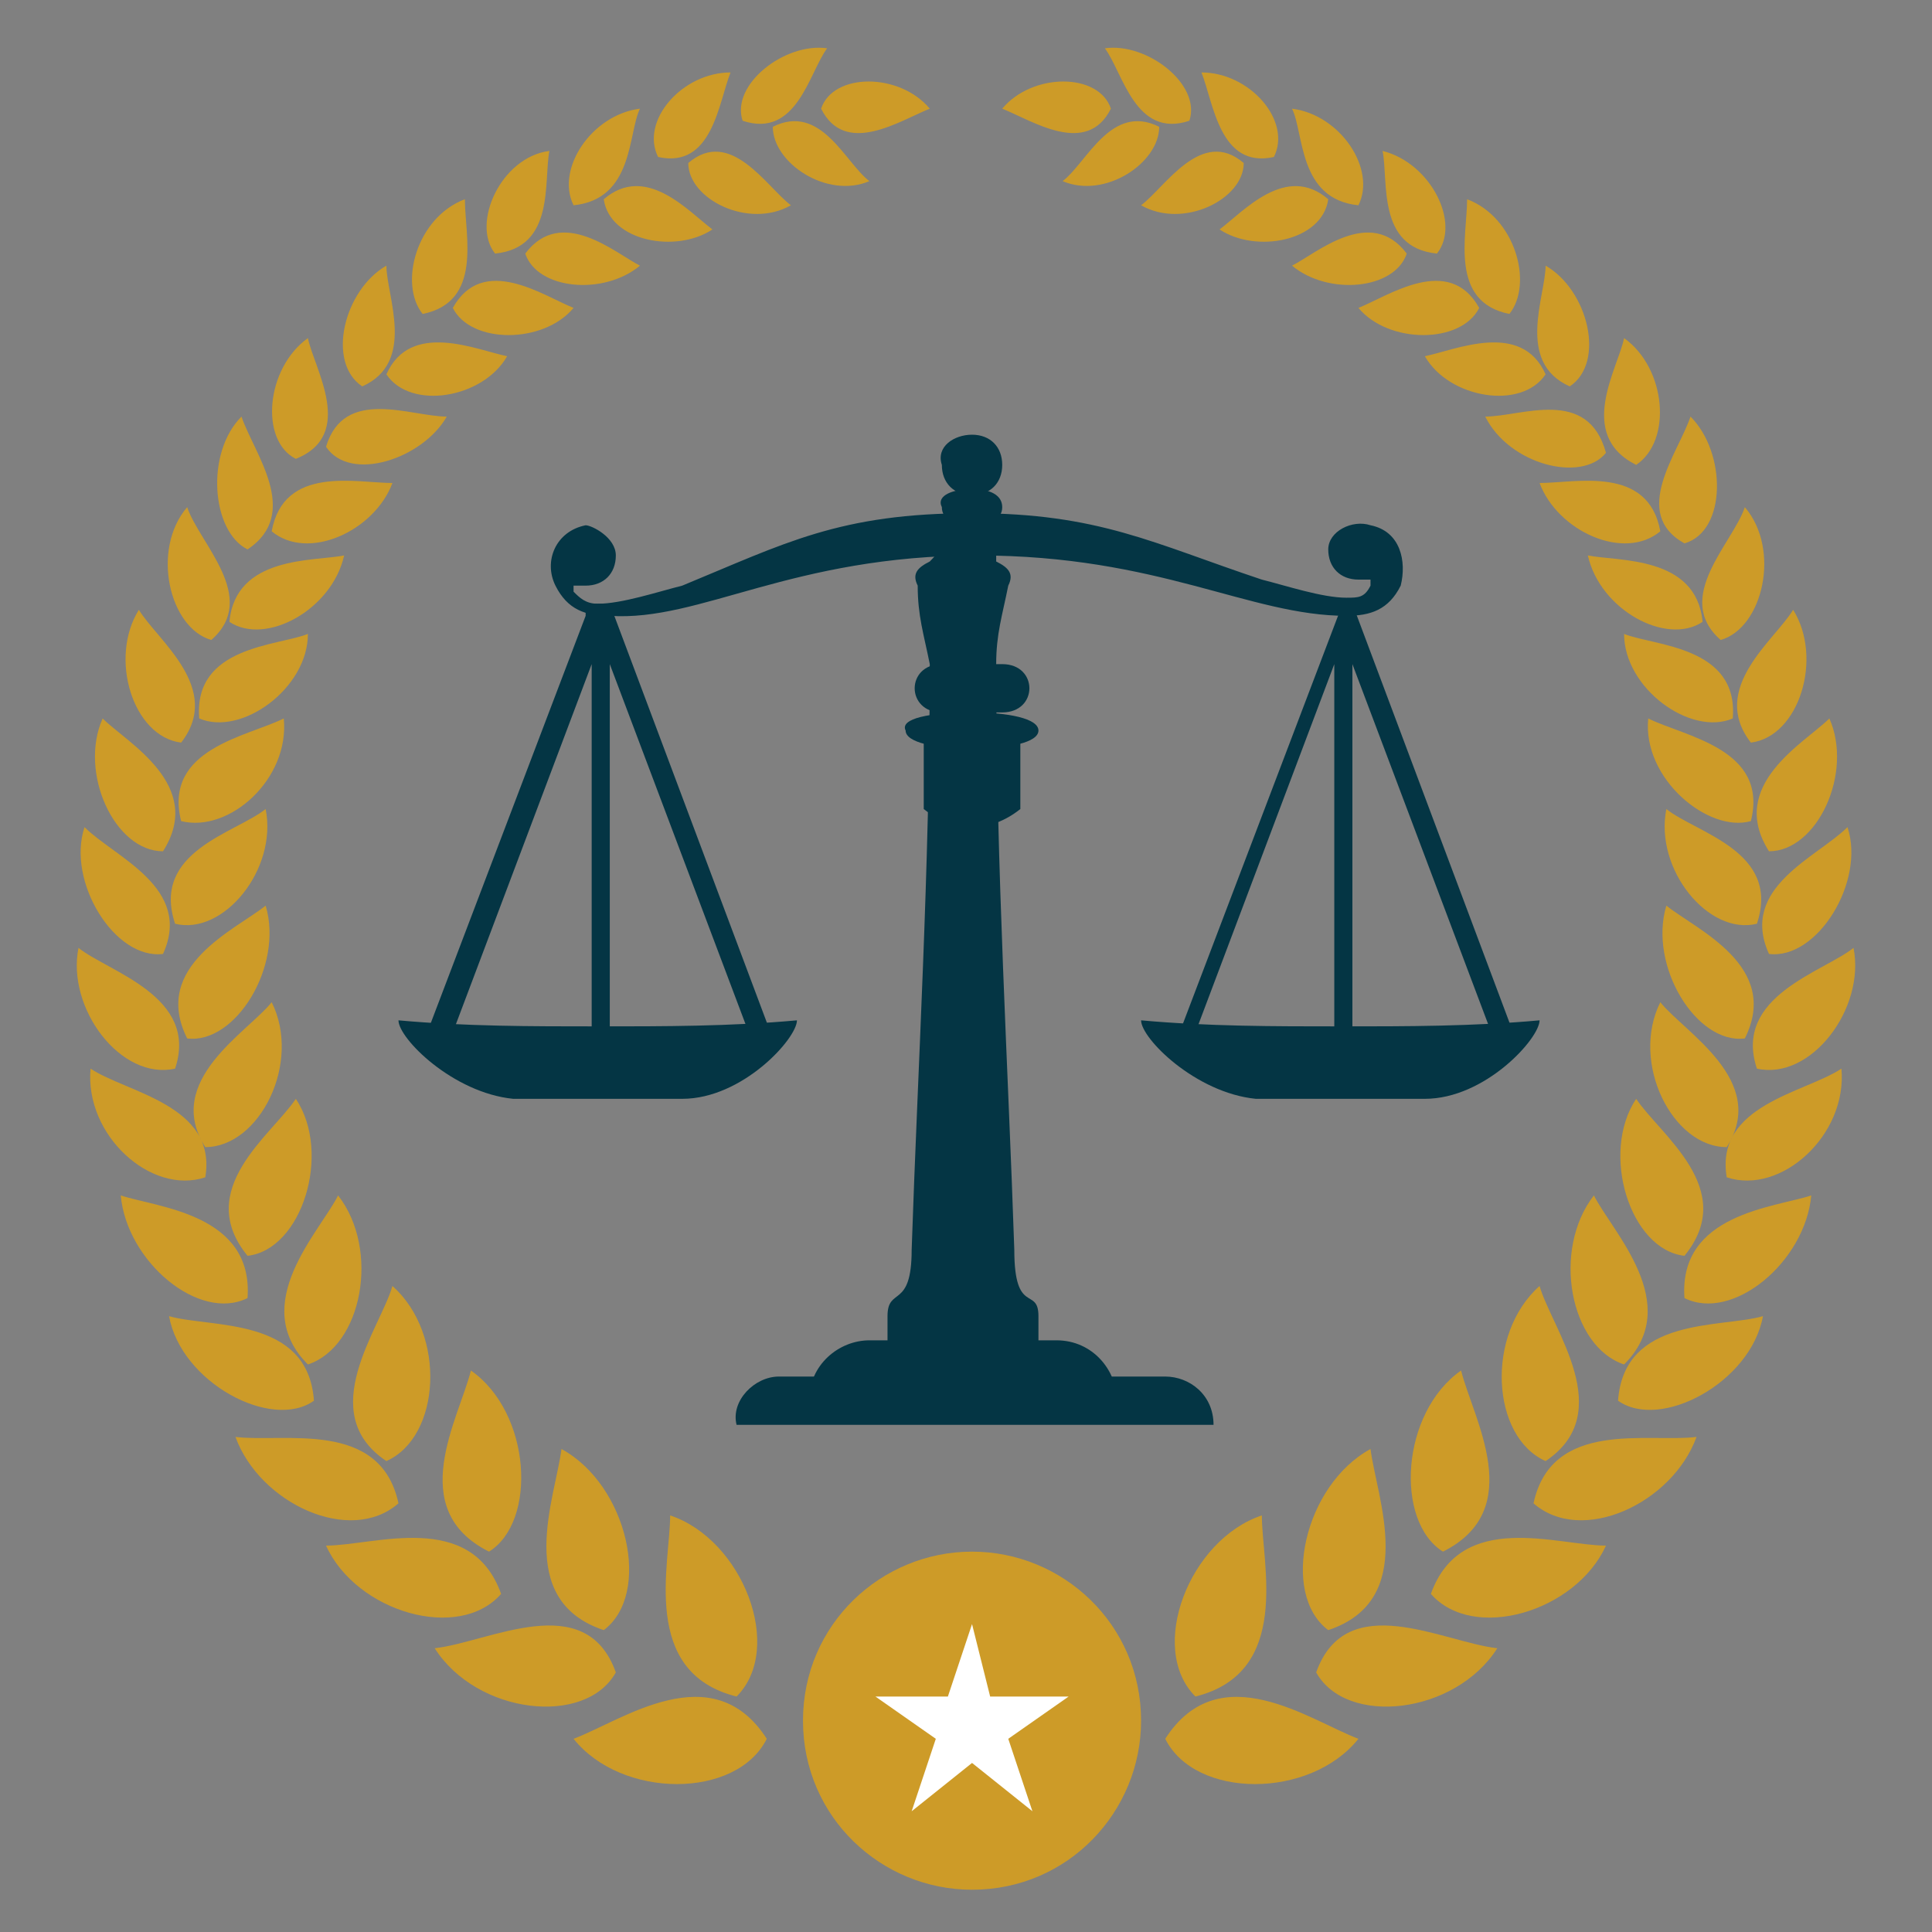 <?xml version="1.0" encoding="utf-8"?>
<!-- Generator: Adobe Illustrator 24.1.0, SVG Export Plug-In . SVG Version: 6.00 Build 0)  -->
<svg version="1.1" id="Layer_1" xmlns="http://www.w3.org/2000/svg" xmlns:xlink="http://www.w3.org/1999/xlink" x="0px" y="0px"
	 width="32px" height="32px" viewBox="0 0 32 32" style="enable-background:new 0 0 32 32;" xml:space="preserve">
<rect x="0" y="0" width="32" height="32" fill="#808080" stroke="none"/>
<style type="text/css">
	.st0{fill-rule:evenodd;clip-rule:evenodd;fill:#043544;}
	.st1{fill:#043544;}
	.st2{fill-rule:evenodd;clip-rule:evenodd;fill:#CD9B28;}
	.st3{fill-rule:evenodd;clip-rule:evenodd;fill:#FFFFFF;}
</style>
<g>
	<path class="st0" d="M15.7,8.5c0.1,0,0.3,0,0.4,0c0.1,0,0.3,0,0.4,0c0,0.3,0,0.6,0,0.8c0.2,0.1,0.3,0.2,0.2,0.4
		c-0.1,0.5-0.2,0.8-0.2,1.3c0,3.4,0.2,6.7,0.3,9.7c0,1.1,0.4,0.6,0.4,1.1c0,0.1,0,0.3,0,0.4c0.2,0,0.2,0,0.3,0c0.6,0,1,0.5,1,1l0,0
		c-1.8,0-3.3,0-5.1,0l0,0c0-0.6,0.5-1,1-1c0.2,0,0.2,0,0.3,0c0-0.1,0-0.3,0-0.4c0-0.5,0.4-0.1,0.4-1.1c0.1-3,0.3-6.3,0.3-9.7
		c-0.1-0.5-0.2-0.8-0.2-1.3c-0.1-0.2,0-0.3,0.2-0.4C15.7,9,15.7,8.8,15.7,8.5L15.7,8.5z"/>
	<path class="st0" d="M10.2,9.2c0,0.3-0.2,0.5-0.5,0.5c-0.1,0-0.1,0-0.2,0c0,0,0,0.1,0,0.1c0.1,0.1,0.2,0.2,0.4,0.2
		c0.4,0,1-0.2,1.4-0.3C13,9,13.9,8.5,16.1,8.5c2.1,0,3,0.5,4.8,1.1c0.4,0.1,1,0.3,1.4,0.3c0.2,0,0.3,0,0.4-0.2c0,0,0-0.1,0-0.1
		c-0.1,0-0.1,0-0.2,0c-0.3,0-0.5-0.2-0.5-0.5c0-0.3,0.4-0.5,0.7-0.4c0.5,0.1,0.6,0.6,0.5,1c-0.2,0.4-0.5,0.5-0.9,0.5
		c-1.6,0-3.1-1-6.1-1c-3.1,0-4.6,1.1-6.1,1c-0.4,0-0.7-0.1-0.9-0.5c-0.2-0.4,0-0.9,0.5-1C9.8,8.7,10.2,8.9,10.2,9.2L10.2,9.2z"/>
	<path class="st0" d="M16.6,11c0.6,0,0.6,0.8,0,0.8c-0.3,0-0.6,0-1,0c-0.6,0-0.6-0.8,0-0.8C15.9,11,16.2,11,16.6,11L16.6,11z"/>
	<path class="st0" d="M16.1,11.8c0.6,0,1.1,0.1,1.1,0.3c0,0.2-0.5,0.3-1.1,0.3c-0.6,0-1.1-0.1-1.1-0.3
		C14.9,11.9,15.4,11.8,16.1,11.8L16.1,11.8z"/>
	<path class="st0" d="M15.3,12.1h1.6v1.3c-0.5,0.4-1.1,0.4-1.6,0V12.1L15.3,12.1z"/>
	<path class="st0" d="M12.9,22.8h6.4c0.4,0,0.8,0.3,0.8,0.8l0,0h-7.9l0,0C12.1,23.2,12.5,22.8,12.9,22.8L12.9,22.8z"/>
	<path class="st0" d="M16.1,7.2c0.3,0,0.5,0.2,0.5,0.5c0,0.3-0.2,0.5-0.5,0.5c-0.3,0-0.5-0.2-0.5-0.5C15.5,7.4,15.8,7.2,16.1,7.2
		L16.1,7.2z"/>
	<path class="st0" d="M16.1,8.1c0.3,0,0.5,0.1,0.5,0.3c0,0.2-0.2,0.3-0.5,0.3c-0.3,0-0.5-0.1-0.5-0.3C15.5,8.2,15.8,8.1,16.1,8.1
		L16.1,8.1z"/>
	<path class="st0" d="M6.6,16.9C7.7,17,8.8,17,9.9,17c1.1,0,2.2,0,3.3-0.1c0,0.3-0.9,1.3-1.9,1.3H9.9H8.5
		C7.5,18.1,6.6,17.2,6.6,16.9L6.6,16.9z"/>
	<path class="st1" d="M10.1,10L10.1,10l2.7,7.2l-0.1,0.2H9.9H7.2L7,17.3l2.7-7.1V10h0H10.1L10.1,10L10.1,10z M10.1,11v6.1h2.3
		L10.1,11L10.1,11z M9.8,17.2V11l-2.3,6.1H9.8L9.8,17.2z"/>
	<path class="st0" d="M18.9,16.9C20,17,21.1,17,22.2,17c1.1,0,2.2,0,3.3-0.1c0,0.3-0.9,1.3-1.9,1.3h-1.4h-1.4
		C19.8,18.1,18.9,17.2,18.9,16.9L18.9,16.9z"/>
	<path class="st1" d="M22.4,10L22.4,10l2.7,7.2l-0.1,0.2h-2.7h-2.7l-0.1-0.2l2.7-7.1V10h0H22.4L22.4,10L22.4,10z M22.4,11v6.1h2.3
		L22.4,11L22.4,11z M22.1,17.2V11l-2.3,6.1H22.1L22.1,17.2z"/>
	<path class="st2" d="M9.5,28.8c0.8,1,2.7,1,3.2,0C11.8,27.4,10.3,28.5,9.5,28.8L9.5,28.8z M15.4,1.8c-0.5-0.6-1.6-0.6-1.8,0
		C14,2.6,14.9,2,15.4,1.8L15.4,1.8z M14.4,3c-0.7,0.3-1.6-0.3-1.6-0.9C13.6,1.7,14,2.7,14.4,3L14.4,3z M13.7,0.8
		C13,0.7,12.1,1.4,12.3,2C13.2,2.3,13.4,1.2,13.7,0.8L13.7,0.8z M13.1,3.4c-0.7,0.4-1.7-0.1-1.7-0.7C12.1,2.1,12.7,3.1,13.1,3.4
		L13.1,3.4z M12.1,1.2c-0.8,0-1.5,0.8-1.2,1.4C11.8,2.8,11.9,1.7,12.1,1.2L12.1,1.2z M11.8,3.8C11.2,4.2,10.1,4,10,3.3
		C10.7,2.7,11.4,3.5,11.8,3.8L11.8,3.8z M10.6,1.8c-0.8,0.1-1.4,1-1.1,1.6C10.5,3.3,10.4,2.2,10.6,1.8L10.6,1.8z M10.6,4.4
		c-0.6,0.5-1.7,0.4-1.9-0.2C9.3,3.4,10.2,4.2,10.6,4.4L10.6,4.4z M9.1,2.5C8.3,2.6,7.8,3.7,8.2,4.2C9.2,4.1,9,3,9.1,2.5L9.1,2.5z
		 M9.5,5.1c-0.5,0.6-1.7,0.6-2,0C8,4.2,9,4.9,9.5,5.1L9.5,5.1z M7.7,3.3C6.9,3.6,6.6,4.7,7,5.2C8,5,7.7,3.9,7.7,3.3L7.7,3.3z
		 M8.4,5.9C8,6.6,6.8,6.8,6.4,6.2C6.8,5.3,7.9,5.8,8.4,5.9L8.4,5.9z M6.4,4.4c-0.7,0.4-1,1.6-0.4,2C6.9,6,6.4,4.9,6.4,4.4L6.4,4.4z
		 M7.4,6.9C7,7.6,5.8,8,5.4,7.4C5.7,6.4,6.8,6.9,7.4,6.9L7.4,6.9z M5.1,5.6C4.4,6.1,4.3,7.3,4.9,7.6C5.9,7.2,5.2,6.1,5.1,5.6
		L5.1,5.6z M6.5,8c-0.3,0.8-1.4,1.3-2,0.8C4.7,7.7,5.9,8,6.5,8L6.5,8z M4,6.9C3.4,7.5,3.5,8.8,4.1,9.1C5,8.5,4.2,7.5,4,6.9L4,6.9z
		 M5.7,9.2c-0.2,0.9-1.3,1.5-1.9,1.1C3.9,9.2,5.2,9.3,5.7,9.2L5.7,9.2z M3.1,8.4c-0.6,0.7-0.3,2,0.4,2.2C4.3,9.9,3.3,9,3.1,8.4
		L3.1,8.4z M5.1,10.5c0,0.9-1.1,1.7-1.8,1.4C3.2,10.7,4.6,10.7,5.1,10.5L5.1,10.5z M2.3,10.1c-0.5,0.8-0.1,2.1,0.7,2.2
		C3.7,11.4,2.6,10.6,2.3,10.1L2.3,10.1z M4.7,11.9c0.1,1-0.9,1.9-1.7,1.7C2.7,12.4,4.1,12.2,4.7,11.9L4.7,11.9z M1.7,11.9
		c-0.4,0.9,0.2,2.2,1,2.2C3.4,13,2.1,12.3,1.7,11.9L1.7,11.9z M4.4,13.4c0.2,1-0.7,2.1-1.5,1.9C2.5,14.1,3.9,13.8,4.4,13.4L4.4,13.4
		z M1.4,13.7c-0.3,0.9,0.5,2.2,1.3,2.1C3.2,14.7,1.9,14.2,1.4,13.7L1.4,13.7z M4.4,15c0.3,1-0.5,2.3-1.3,2.2C2.5,16,3.9,15.4,4.4,15
		L4.4,15z M1.3,15.7c-0.2,1,0.7,2.2,1.6,2C3.3,16.5,1.8,16.1,1.3,15.7L1.3,15.7z M4.5,16.6c0.5,1-0.2,2.4-1.1,2.4
		C2.7,17.9,4.1,17.1,4.5,16.6L4.5,16.6z M1.5,17.7c-0.1,1.1,1,2.1,1.9,1.8C3.6,18.3,2.1,18.1,1.5,17.7L1.5,17.7z M4.9,18.2
		c0.6,0.9,0.1,2.5-0.8,2.6C3.2,19.7,4.5,18.8,4.9,18.2L4.9,18.2z M2,19.8c0.1,1.1,1.3,2.1,2.1,1.7C4.2,20.1,2.6,20,2,19.8L2,19.8z
		 M5.6,19.8c0.7,0.9,0.4,2.5-0.5,2.8C4.1,21.6,5.3,20.4,5.6,19.8L5.6,19.8z M2.8,21.8c0.2,1.1,1.7,1.9,2.4,1.4
		C5.1,21.8,3.5,22,2.8,21.8L2.8,21.8z M6.5,21.3c0.9,0.8,0.8,2.5-0.1,2.9C5.2,23.4,6.3,22,6.5,21.3L6.5,21.3z M3.9,23.8
		c0.4,1.1,1.9,1.8,2.7,1.1C6.3,23.5,4.7,23.9,3.9,23.8L3.9,23.8z M7.8,22.7c1,0.7,1.1,2.5,0.3,3C6.7,25,7.6,23.5,7.8,22.7L7.8,22.7z
		 M5.4,25.6c0.5,1.1,2.2,1.6,2.9,0.8C7.8,25,6.2,25.6,5.4,25.6L5.4,25.6z M9.3,24c1.1,0.6,1.5,2.4,0.7,3C8.5,26.5,9.2,24.8,9.3,24
		L9.3,24z M7.2,27.3c0.7,1.1,2.5,1.3,3,0.4C9.7,26.3,8.1,27.2,7.2,27.3L7.2,27.3z M11.1,25.1c1.2,0.4,1.9,2.2,1.1,3
		C10.6,27.7,11.1,25.9,11.1,25.1L11.1,25.1z"/>
	<path class="st2" d="M22.5,28.8c-0.8,1-2.7,1-3.2,0C20.2,27.4,21.7,28.5,22.5,28.8L22.5,28.8z M16.6,1.8c0.5-0.6,1.6-0.6,1.8,0
		C18,2.6,17.1,2,16.6,1.8L16.6,1.8z M17.6,3c0.7,0.3,1.6-0.3,1.6-0.9C18.4,1.7,18,2.7,17.6,3L17.6,3z M18.3,0.8
		C19,0.7,19.9,1.4,19.7,2C18.8,2.3,18.6,1.2,18.3,0.8L18.3,0.8z M18.9,3.4c0.7,0.4,1.7-0.1,1.7-0.7C19.9,2.1,19.3,3.1,18.9,3.4
		L18.9,3.4z M19.9,1.2c0.8,0,1.5,0.8,1.2,1.4C20.2,2.8,20.1,1.7,19.9,1.2L19.9,1.2z M20.2,3.8C20.8,4.2,21.9,4,22,3.3
		C21.3,2.7,20.6,3.5,20.2,3.8L20.2,3.8z M21.4,1.8c0.8,0.1,1.4,1,1.1,1.6C21.5,3.3,21.6,2.2,21.4,1.8L21.4,1.8z M21.4,4.4
		c0.6,0.5,1.7,0.4,1.9-0.2C22.7,3.4,21.8,4.2,21.4,4.4L21.4,4.4z M22.9,2.5c0.8,0.2,1.3,1.2,0.9,1.7C22.8,4.1,23,3,22.9,2.5
		L22.9,2.5z M22.5,5.1c0.5,0.6,1.7,0.6,2,0C24,4.2,23,4.9,22.5,5.1L22.5,5.1z M24.3,3.3c0.8,0.3,1.1,1.4,0.7,1.9
		C24,5,24.3,3.9,24.3,3.3L24.3,3.3z M23.6,5.9c0.4,0.7,1.6,0.9,2,0.3C25.2,5.3,24.1,5.8,23.6,5.9L23.6,5.9z M25.6,4.4
		c0.7,0.4,1,1.6,0.4,2C25.1,6,25.6,4.9,25.6,4.4L25.6,4.4z M24.6,6.9c0.4,0.8,1.6,1.1,2,0.6C26.3,6.4,25.2,6.9,24.6,6.9L24.6,6.9z
		 M26.9,5.6c0.7,0.5,0.8,1.7,0.2,2.1C26.1,7.2,26.8,6.1,26.9,5.6L26.9,5.6z M25.5,8c0.3,0.8,1.4,1.3,2,0.8C27.3,7.7,26.1,8,25.5,8
		L25.5,8z M28,6.9c0.6,0.6,0.6,1.9-0.1,2.1C27,8.5,27.8,7.5,28,6.9L28,6.9z M26.3,9.2c0.2,0.9,1.3,1.5,1.9,1.1
		C28.1,9.2,26.8,9.3,26.3,9.2L26.3,9.2z M28.9,8.4c0.6,0.7,0.3,2-0.4,2.2C27.7,9.9,28.7,9,28.9,8.4L28.9,8.4z M26.9,10.5
		c0,0.9,1.1,1.7,1.8,1.4C28.8,10.7,27.4,10.7,26.9,10.5L26.9,10.5z M29.7,10.1c0.5,0.8,0.1,2.1-0.7,2.2
		C28.3,11.4,29.4,10.6,29.7,10.1L29.7,10.1z M27.3,11.9c-0.1,1,1,1.9,1.7,1.7C29.3,12.4,27.9,12.2,27.3,11.9L27.3,11.9z M30.3,11.9
		c0.4,0.9-0.2,2.2-1,2.2C28.6,13,29.9,12.3,30.3,11.9L30.3,11.9z M27.6,13.4c-0.2,1,0.7,2.1,1.5,1.9C29.5,14.1,28.1,13.8,27.6,13.4
		L27.6,13.4z M30.6,13.7c0.3,0.9-0.5,2.2-1.3,2.1C28.8,14.7,30.1,14.2,30.6,13.7L30.6,13.7z M27.6,15c-0.3,1,0.5,2.3,1.3,2.2
		C29.5,16,28.1,15.4,27.6,15L27.6,15z M30.7,15.7c0.2,1-0.7,2.2-1.6,2C28.7,16.5,30.2,16.1,30.7,15.7L30.7,15.7z M27.5,16.6
		c-0.5,1,0.2,2.4,1.1,2.4C29.3,17.9,27.9,17.1,27.5,16.6L27.5,16.6z M30.5,17.7c0.1,1.1-1,2.1-1.9,1.8
		C28.4,18.3,29.9,18.1,30.5,17.7L30.5,17.7z M27.1,18.2c-0.6,0.9-0.1,2.5,0.8,2.6C28.8,19.7,27.5,18.8,27.1,18.2L27.1,18.2z
		 M30,19.8c-0.1,1.1-1.3,2.1-2.1,1.7C27.8,20.1,29.4,20,30,19.8L30,19.8z M26.4,19.8c-0.7,0.9-0.4,2.5,0.5,2.8
		C27.9,21.6,26.7,20.4,26.4,19.8L26.4,19.8z M29.2,21.8c-0.2,1.1-1.7,1.9-2.4,1.4C26.9,21.8,28.5,22,29.2,21.8L29.2,21.8z
		 M25.5,21.3c-0.9,0.8-0.8,2.5,0.1,2.9C26.8,23.4,25.7,22,25.5,21.3L25.5,21.3z M28.1,23.8c-0.4,1.1-1.9,1.8-2.7,1.1
		C25.7,23.5,27.3,23.9,28.1,23.8L28.1,23.8z M24.2,22.7c-1,0.7-1.1,2.5-0.3,3C25.3,25,24.4,23.5,24.2,22.7L24.2,22.7z M26.6,25.6
		c-0.5,1.1-2.2,1.6-2.9,0.8C24.2,25,25.8,25.6,26.6,25.6L26.6,25.6z M22.7,24c-1.1,0.6-1.5,2.4-0.7,3C23.5,26.5,22.8,24.8,22.7,24
		L22.7,24z M24.8,27.3c-0.7,1.1-2.5,1.3-3,0.4C22.3,26.3,23.9,27.2,24.8,27.3L24.8,27.3z M20.9,25.1c-1.2,0.4-1.9,2.2-1.1,3
		C21.4,27.7,20.9,25.9,20.9,25.1L20.9,25.1z"/>
	<path class="st2" d="M16.1,25.7c1.5,0,2.8,1.2,2.8,2.8c0,1.5-1.2,2.8-2.8,2.8c-1.5,0-2.8-1.2-2.8-2.8
		C13.3,26.9,14.6,25.7,16.1,25.7L16.1,25.7z"/>
	<polygon class="st3" points="16.1,26.9 16.4,28.1 17.7,28.1 16.7,28.8 17.1,30 16.1,29.2 15.1,30 15.5,28.8 14.5,28.1 15.7,28.1 
		16.1,26.9 	"/>
</g>
</svg>
